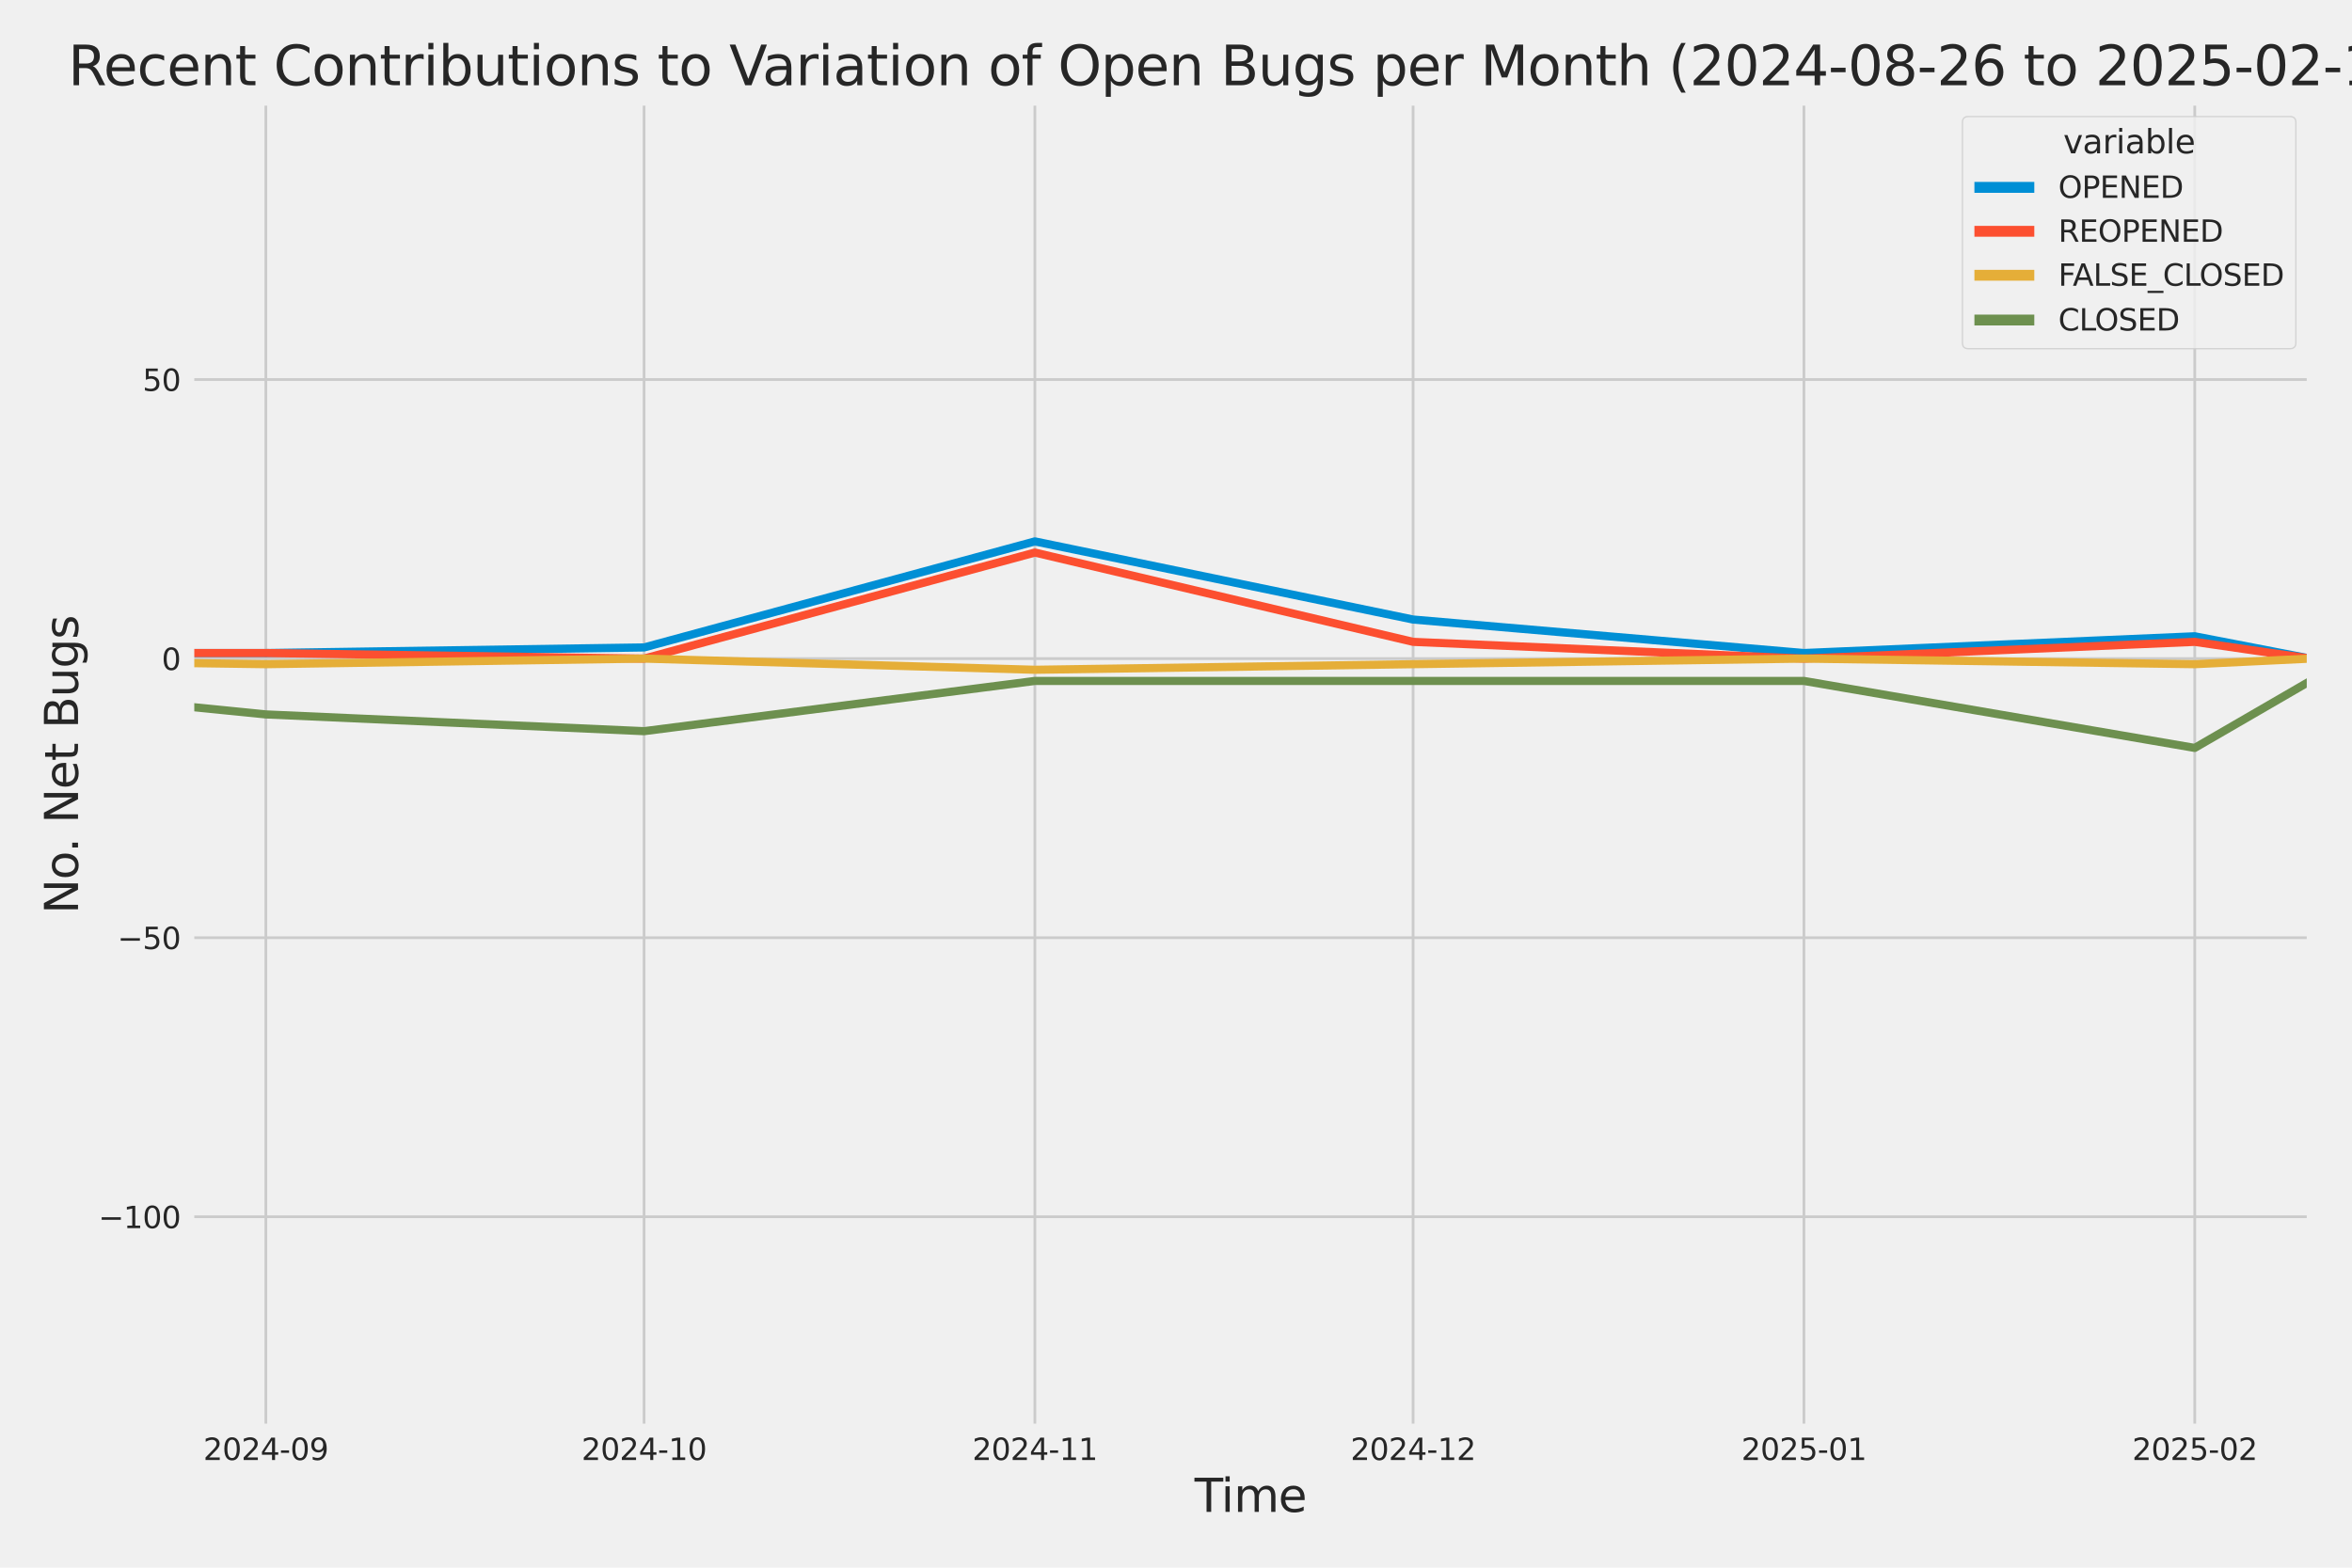 <?xml version="1.0" encoding="utf-8" standalone="no"?>
<!DOCTYPE svg PUBLIC "-//W3C//DTD SVG 1.1//EN"
  "http://www.w3.org/Graphics/SVG/1.1/DTD/svg11.dtd">
<svg xmlns:xlink="http://www.w3.org/1999/xlink" width="864pt" height="576pt" viewBox="0 0 864 576" xmlns="http://www.w3.org/2000/svg" version="1.1">
 <defs>
  <style type="text/css">*{stroke-linejoin: round; stroke-linecap: butt}</style>
 </defs>
 <g id="figure_1">
  <g id="patch_1">
   <path d="M 0 576 
L 864 576 
L 864 0 
L 0 0 
z
" style="fill: #f0f0f0"/>
  </g>
  <g id="axes_1">
   <g id="patch_2">
    <path d="M 69.87 524.58 
L 848.88 524.58 
L 848.88 37.32 
L 69.87 37.32 
z
" style="fill: #f0f0f0"/>
   </g>
   <g id="matplotlib.axis_1">
    <g id="xtick_1">
     <g id="line2d_1">
      <path d="M 97.657 524.58 
L 97.657 37.32 
" clip-path="url(#pa86b264fad)" style="fill: none; stroke: #cbcbcb"/>
     </g>
     <g id="text_1">
      <!-- 2024-09 -->
      <g style="fill: #262626" transform="translate(74.677 536.438)scale(0.11 -0.11)">
       <defs>
        <path id="DejaVuSans-32" d="M 1228 531 
L 3431 531 
L 3431 0 
L 469 0 
L 469 531 
Q 828 903 1448 1529 
Q 2069 2156 2228 2338 
Q 2531 2678 2651 2914 
Q 2772 3150 2772 3378 
Q 2772 3750 2511 3984 
Q 2250 4219 1831 4219 
Q 1534 4219 1204 4116 
Q 875 4013 500 3803 
L 500 4441 
Q 881 4594 1212 4672 
Q 1544 4750 1819 4750 
Q 2544 4750 2975 4387 
Q 3406 4025 3406 3419 
Q 3406 3131 3298 2873 
Q 3191 2616 2906 2266 
Q 2828 2175 2409 1742 
Q 1991 1309 1228 531 
z
" transform="scale(0.016)"/>
        <path id="DejaVuSans-30" d="M 2034 4250 
Q 1547 4250 1301 3770 
Q 1056 3291 1056 2328 
Q 1056 1369 1301 889 
Q 1547 409 2034 409 
Q 2525 409 2770 889 
Q 3016 1369 3016 2328 
Q 3016 3291 2770 3770 
Q 2525 4250 2034 4250 
z
M 2034 4750 
Q 2819 4750 3233 4129 
Q 3647 3509 3647 2328 
Q 3647 1150 3233 529 
Q 2819 -91 2034 -91 
Q 1250 -91 836 529 
Q 422 1150 422 2328 
Q 422 3509 836 4129 
Q 1250 4750 2034 4750 
z
" transform="scale(0.016)"/>
        <path id="DejaVuSans-34" d="M 2419 4116 
L 825 1625 
L 2419 1625 
L 2419 4116 
z
M 2253 4666 
L 3047 4666 
L 3047 1625 
L 3713 1625 
L 3713 1100 
L 3047 1100 
L 3047 0 
L 2419 0 
L 2419 1100 
L 313 1100 
L 313 1709 
L 2253 4666 
z
" transform="scale(0.016)"/>
        <path id="DejaVuSans-2d" d="M 313 2009 
L 1997 2009 
L 1997 1497 
L 313 1497 
L 313 2009 
z
" transform="scale(0.016)"/>
        <path id="DejaVuSans-39" d="M 703 97 
L 703 672 
Q 941 559 1184 500 
Q 1428 441 1663 441 
Q 2288 441 2617 861 
Q 2947 1281 2994 2138 
Q 2813 1869 2534 1725 
Q 2256 1581 1919 1581 
Q 1219 1581 811 2004 
Q 403 2428 403 3163 
Q 403 3881 828 4315 
Q 1253 4750 1959 4750 
Q 2769 4750 3195 4129 
Q 3622 3509 3622 2328 
Q 3622 1225 3098 567 
Q 2575 -91 1691 -91 
Q 1453 -91 1209 -44 
Q 966 3 703 97 
z
M 1959 2075 
Q 2384 2075 2632 2365 
Q 2881 2656 2881 3163 
Q 2881 3666 2632 3958 
Q 2384 4250 1959 4250 
Q 1534 4250 1286 3958 
Q 1038 3666 1038 3163 
Q 1038 2656 1286 2365 
Q 1534 2075 1959 2075 
z
" transform="scale(0.016)"/>
       </defs>
       <use xlink:href="#DejaVuSans-32"/>
       <use xlink:href="#DejaVuSans-30" x="63.623"/>
       <use xlink:href="#DejaVuSans-32" x="127.246"/>
       <use xlink:href="#DejaVuSans-34" x="190.869"/>
       <use xlink:href="#DejaVuSans-2d" x="254.492"/>
       <use xlink:href="#DejaVuSans-30" x="290.576"/>
       <use xlink:href="#DejaVuSans-39" x="354.199"/>
      </g>
     </g>
    </g>
    <g id="xtick_2">
     <g id="line2d_2">
      <path d="M 236.594 524.58 
L 236.594 37.32 
" clip-path="url(#pa86b264fad)" style="fill: none; stroke: #cbcbcb"/>
     </g>
     <g id="text_2">
      <!-- 2024-10 -->
      <g style="fill: #262626" transform="translate(213.613 536.438)scale(0.11 -0.11)">
       <defs>
        <path id="DejaVuSans-31" d="M 794 531 
L 1825 531 
L 1825 4091 
L 703 3866 
L 703 4441 
L 1819 4666 
L 2450 4666 
L 2450 531 
L 3481 531 
L 3481 0 
L 794 0 
L 794 531 
z
" transform="scale(0.016)"/>
       </defs>
       <use xlink:href="#DejaVuSans-32"/>
       <use xlink:href="#DejaVuSans-30" x="63.623"/>
       <use xlink:href="#DejaVuSans-32" x="127.246"/>
       <use xlink:href="#DejaVuSans-34" x="190.869"/>
       <use xlink:href="#DejaVuSans-2d" x="254.492"/>
       <use xlink:href="#DejaVuSans-31" x="290.576"/>
       <use xlink:href="#DejaVuSans-30" x="354.199"/>
      </g>
     </g>
    </g>
    <g id="xtick_3">
     <g id="line2d_3">
      <path d="M 380.162 524.58 
L 380.162 37.32 
" clip-path="url(#pa86b264fad)" style="fill: none; stroke: #cbcbcb"/>
     </g>
     <g id="text_3">
      <!-- 2024-11 -->
      <g style="fill: #262626" transform="translate(357.181 536.438)scale(0.11 -0.11)">
       <use xlink:href="#DejaVuSans-32"/>
       <use xlink:href="#DejaVuSans-30" x="63.623"/>
       <use xlink:href="#DejaVuSans-32" x="127.246"/>
       <use xlink:href="#DejaVuSans-34" x="190.869"/>
       <use xlink:href="#DejaVuSans-2d" x="254.492"/>
       <use xlink:href="#DejaVuSans-31" x="290.576"/>
       <use xlink:href="#DejaVuSans-31" x="354.199"/>
      </g>
     </g>
    </g>
    <g id="xtick_4">
     <g id="line2d_4">
      <path d="M 519.098 524.58 
L 519.098 37.32 
" clip-path="url(#pa86b264fad)" style="fill: none; stroke: #cbcbcb"/>
     </g>
     <g id="text_4">
      <!-- 2024-12 -->
      <g style="fill: #262626" transform="translate(496.118 536.438)scale(0.11 -0.11)">
       <use xlink:href="#DejaVuSans-32"/>
       <use xlink:href="#DejaVuSans-30" x="63.623"/>
       <use xlink:href="#DejaVuSans-32" x="127.246"/>
       <use xlink:href="#DejaVuSans-34" x="190.869"/>
       <use xlink:href="#DejaVuSans-2d" x="254.492"/>
       <use xlink:href="#DejaVuSans-31" x="290.576"/>
       <use xlink:href="#DejaVuSans-32" x="354.199"/>
      </g>
     </g>
    </g>
    <g id="xtick_5">
     <g id="line2d_5">
      <path d="M 662.666 524.58 
L 662.666 37.32 
" clip-path="url(#pa86b264fad)" style="fill: none; stroke: #cbcbcb"/>
     </g>
     <g id="text_5">
      <!-- 2025-01 -->
      <g style="fill: #262626" transform="translate(639.686 536.438)scale(0.11 -0.11)">
       <defs>
        <path id="DejaVuSans-35" d="M 691 4666 
L 3169 4666 
L 3169 4134 
L 1269 4134 
L 1269 2991 
Q 1406 3038 1543 3061 
Q 1681 3084 1819 3084 
Q 2600 3084 3056 2656 
Q 3513 2228 3513 1497 
Q 3513 744 3044 326 
Q 2575 -91 1722 -91 
Q 1428 -91 1123 -41 
Q 819 9 494 109 
L 494 744 
Q 775 591 1075 516 
Q 1375 441 1709 441 
Q 2250 441 2565 725 
Q 2881 1009 2881 1497 
Q 2881 1984 2565 2268 
Q 2250 2553 1709 2553 
Q 1456 2553 1204 2497 
Q 953 2441 691 2322 
L 691 4666 
z
" transform="scale(0.016)"/>
       </defs>
       <use xlink:href="#DejaVuSans-32"/>
       <use xlink:href="#DejaVuSans-30" x="63.623"/>
       <use xlink:href="#DejaVuSans-32" x="127.246"/>
       <use xlink:href="#DejaVuSans-35" x="190.869"/>
       <use xlink:href="#DejaVuSans-2d" x="254.492"/>
       <use xlink:href="#DejaVuSans-30" x="290.576"/>
       <use xlink:href="#DejaVuSans-31" x="354.199"/>
      </g>
     </g>
    </g>
    <g id="xtick_6">
     <g id="line2d_6">
      <path d="M 806.234 524.58 
L 806.234 37.32 
" clip-path="url(#pa86b264fad)" style="fill: none; stroke: #cbcbcb"/>
     </g>
     <g id="text_6">
      <!-- 2025-02 -->
      <g style="fill: #262626" transform="translate(783.253 536.438)scale(0.11 -0.11)">
       <use xlink:href="#DejaVuSans-32"/>
       <use xlink:href="#DejaVuSans-30" x="63.623"/>
       <use xlink:href="#DejaVuSans-32" x="127.246"/>
       <use xlink:href="#DejaVuSans-35" x="190.869"/>
       <use xlink:href="#DejaVuSans-2d" x="254.492"/>
       <use xlink:href="#DejaVuSans-30" x="290.576"/>
       <use xlink:href="#DejaVuSans-32" x="354.199"/>
      </g>
     </g>
    </g>
    <g id="text_7">
     <!-- Time -->
     <g style="fill: #262626" transform="translate(438.823 555.491)scale(0.168 -0.168)">
      <defs>
       <path id="DejaVuSans-54" d="M -19 4666 
L 3928 4666 
L 3928 4134 
L 2272 4134 
L 2272 0 
L 1638 0 
L 1638 4134 
L -19 4134 
L -19 4666 
z
" transform="scale(0.016)"/>
       <path id="DejaVuSans-69" d="M 603 3500 
L 1178 3500 
L 1178 0 
L 603 0 
L 603 3500 
z
M 603 4863 
L 1178 4863 
L 1178 4134 
L 603 4134 
L 603 4863 
z
" transform="scale(0.016)"/>
       <path id="DejaVuSans-6d" d="M 3328 2828 
Q 3544 3216 3844 3400 
Q 4144 3584 4550 3584 
Q 5097 3584 5394 3201 
Q 5691 2819 5691 2113 
L 5691 0 
L 5113 0 
L 5113 2094 
Q 5113 2597 4934 2840 
Q 4756 3084 4391 3084 
Q 3944 3084 3684 2787 
Q 3425 2491 3425 1978 
L 3425 0 
L 2847 0 
L 2847 2094 
Q 2847 2600 2669 2842 
Q 2491 3084 2119 3084 
Q 1678 3084 1418 2786 
Q 1159 2488 1159 1978 
L 1159 0 
L 581 0 
L 581 3500 
L 1159 3500 
L 1159 2956 
Q 1356 3278 1631 3431 
Q 1906 3584 2284 3584 
Q 2666 3584 2933 3390 
Q 3200 3197 3328 2828 
z
" transform="scale(0.016)"/>
       <path id="DejaVuSans-65" d="M 3597 1894 
L 3597 1613 
L 953 1613 
Q 991 1019 1311 708 
Q 1631 397 2203 397 
Q 2534 397 2845 478 
Q 3156 559 3463 722 
L 3463 178 
Q 3153 47 2828 -22 
Q 2503 -91 2169 -91 
Q 1331 -91 842 396 
Q 353 884 353 1716 
Q 353 2575 817 3079 
Q 1281 3584 2069 3584 
Q 2775 3584 3186 3129 
Q 3597 2675 3597 1894 
z
M 3022 2063 
Q 3016 2534 2758 2815 
Q 2500 3097 2075 3097 
Q 1594 3097 1305 2825 
Q 1016 2553 972 2059 
L 3022 2063 
z
" transform="scale(0.016)"/>
      </defs>
      <use xlink:href="#DejaVuSans-54"/>
      <use xlink:href="#DejaVuSans-69" x="57.959"/>
      <use xlink:href="#DejaVuSans-6d" x="85.742"/>
      <use xlink:href="#DejaVuSans-65" x="183.154"/>
     </g>
    </g>
   </g>
   <g id="matplotlib.axis_2">
    <g id="ytick_1">
     <g id="line2d_7">
      <path d="M 69.87 447.061 
L 848.88 447.061 
" clip-path="url(#pa86b264fad)" style="fill: none; stroke: #cbcbcb"/>
     </g>
     <g id="text_8">
      <!-- −100 -->
      <g style="fill: #262626" transform="translate(36.156 451.241)scale(0.11 -0.11)">
       <defs>
        <path id="DejaVuSans-2212" d="M 678 2272 
L 4684 2272 
L 4684 1741 
L 678 1741 
L 678 2272 
z
" transform="scale(0.016)"/>
       </defs>
       <use xlink:href="#DejaVuSans-2212"/>
       <use xlink:href="#DejaVuSans-31" x="83.789"/>
       <use xlink:href="#DejaVuSans-30" x="147.412"/>
       <use xlink:href="#DejaVuSans-30" x="211.035"/>
      </g>
     </g>
    </g>
    <g id="ytick_2">
     <g id="line2d_8">
      <path d="M 69.87 344.523 
L 848.88 344.523 
" clip-path="url(#pa86b264fad)" style="fill: none; stroke: #cbcbcb"/>
     </g>
     <g id="text_9">
      <!-- −50 -->
      <g style="fill: #262626" transform="translate(43.155 348.703)scale(0.11 -0.11)">
       <use xlink:href="#DejaVuSans-2212"/>
       <use xlink:href="#DejaVuSans-35" x="83.789"/>
       <use xlink:href="#DejaVuSans-30" x="147.412"/>
      </g>
     </g>
    </g>
    <g id="ytick_3">
     <g id="line2d_9">
      <path d="M 69.87 241.986 
L 848.88 241.986 
" clip-path="url(#pa86b264fad)" style="fill: none; stroke: #cbcbcb"/>
     </g>
     <g id="text_10">
      <!-- 0 -->
      <g style="fill: #262626" transform="translate(59.371 246.165)scale(0.11 -0.11)">
       <use xlink:href="#DejaVuSans-30"/>
      </g>
     </g>
    </g>
    <g id="ytick_4">
     <g id="line2d_10">
      <path d="M 69.87 139.448 
L 848.88 139.448 
" clip-path="url(#pa86b264fad)" style="fill: none; stroke: #cbcbcb"/>
     </g>
     <g id="text_11">
      <!-- 50 -->
      <g style="fill: #262626" transform="translate(52.373 143.627)scale(0.11 -0.11)">
       <use xlink:href="#DejaVuSans-35"/>
       <use xlink:href="#DejaVuSans-30" x="63.623"/>
      </g>
     </g>
    </g>
    <g id="text_12">
     <!-- No. Net Bugs -->
     <g style="fill: #262626" transform="translate(28.662 335.777)rotate(-90)scale(0.168 -0.168)">
      <defs>
       <path id="DejaVuSans-4e" d="M 628 4666 
L 1478 4666 
L 3547 763 
L 3547 4666 
L 4159 4666 
L 4159 0 
L 3309 0 
L 1241 3903 
L 1241 0 
L 628 0 
L 628 4666 
z
" transform="scale(0.016)"/>
       <path id="DejaVuSans-6f" d="M 1959 3097 
Q 1497 3097 1228 2736 
Q 959 2375 959 1747 
Q 959 1119 1226 758 
Q 1494 397 1959 397 
Q 2419 397 2687 759 
Q 2956 1122 2956 1747 
Q 2956 2369 2687 2733 
Q 2419 3097 1959 3097 
z
M 1959 3584 
Q 2709 3584 3137 3096 
Q 3566 2609 3566 1747 
Q 3566 888 3137 398 
Q 2709 -91 1959 -91 
Q 1206 -91 779 398 
Q 353 888 353 1747 
Q 353 2609 779 3096 
Q 1206 3584 1959 3584 
z
" transform="scale(0.016)"/>
       <path id="DejaVuSans-2e" d="M 684 794 
L 1344 794 
L 1344 0 
L 684 0 
L 684 794 
z
" transform="scale(0.016)"/>
       <path id="DejaVuSans-20" transform="scale(0.016)"/>
       <path id="DejaVuSans-74" d="M 1172 4494 
L 1172 3500 
L 2356 3500 
L 2356 3053 
L 1172 3053 
L 1172 1153 
Q 1172 725 1289 603 
Q 1406 481 1766 481 
L 2356 481 
L 2356 0 
L 1766 0 
Q 1100 0 847 248 
Q 594 497 594 1153 
L 594 3053 
L 172 3053 
L 172 3500 
L 594 3500 
L 594 4494 
L 1172 4494 
z
" transform="scale(0.016)"/>
       <path id="DejaVuSans-42" d="M 1259 2228 
L 1259 519 
L 2272 519 
Q 2781 519 3026 730 
Q 3272 941 3272 1375 
Q 3272 1813 3026 2020 
Q 2781 2228 2272 2228 
L 1259 2228 
z
M 1259 4147 
L 1259 2741 
L 2194 2741 
Q 2656 2741 2882 2914 
Q 3109 3088 3109 3444 
Q 3109 3797 2882 3972 
Q 2656 4147 2194 4147 
L 1259 4147 
z
M 628 4666 
L 2241 4666 
Q 2963 4666 3353 4366 
Q 3744 4066 3744 3513 
Q 3744 3084 3544 2831 
Q 3344 2578 2956 2516 
Q 3422 2416 3680 2098 
Q 3938 1781 3938 1306 
Q 3938 681 3513 340 
Q 3088 0 2303 0 
L 628 0 
L 628 4666 
z
" transform="scale(0.016)"/>
       <path id="DejaVuSans-75" d="M 544 1381 
L 544 3500 
L 1119 3500 
L 1119 1403 
Q 1119 906 1312 657 
Q 1506 409 1894 409 
Q 2359 409 2629 706 
Q 2900 1003 2900 1516 
L 2900 3500 
L 3475 3500 
L 3475 0 
L 2900 0 
L 2900 538 
Q 2691 219 2414 64 
Q 2138 -91 1772 -91 
Q 1169 -91 856 284 
Q 544 659 544 1381 
z
M 1991 3584 
L 1991 3584 
z
" transform="scale(0.016)"/>
       <path id="DejaVuSans-67" d="M 2906 1791 
Q 2906 2416 2648 2759 
Q 2391 3103 1925 3103 
Q 1463 3103 1205 2759 
Q 947 2416 947 1791 
Q 947 1169 1205 825 
Q 1463 481 1925 481 
Q 2391 481 2648 825 
Q 2906 1169 2906 1791 
z
M 3481 434 
Q 3481 -459 3084 -895 
Q 2688 -1331 1869 -1331 
Q 1566 -1331 1297 -1286 
Q 1028 -1241 775 -1147 
L 775 -588 
Q 1028 -725 1275 -790 
Q 1522 -856 1778 -856 
Q 2344 -856 2625 -561 
Q 2906 -266 2906 331 
L 2906 616 
Q 2728 306 2450 153 
Q 2172 0 1784 0 
Q 1141 0 747 490 
Q 353 981 353 1791 
Q 353 2603 747 3093 
Q 1141 3584 1784 3584 
Q 2172 3584 2450 3431 
Q 2728 3278 2906 2969 
L 2906 3500 
L 3481 3500 
L 3481 434 
z
" transform="scale(0.016)"/>
       <path id="DejaVuSans-73" d="M 2834 3397 
L 2834 2853 
Q 2591 2978 2328 3040 
Q 2066 3103 1784 3103 
Q 1356 3103 1142 2972 
Q 928 2841 928 2578 
Q 928 2378 1081 2264 
Q 1234 2150 1697 2047 
L 1894 2003 
Q 2506 1872 2764 1633 
Q 3022 1394 3022 966 
Q 3022 478 2636 193 
Q 2250 -91 1575 -91 
Q 1294 -91 989 -36 
Q 684 19 347 128 
L 347 722 
Q 666 556 975 473 
Q 1284 391 1588 391 
Q 1994 391 2212 530 
Q 2431 669 2431 922 
Q 2431 1156 2273 1281 
Q 2116 1406 1581 1522 
L 1381 1569 
Q 847 1681 609 1914 
Q 372 2147 372 2553 
Q 372 3047 722 3315 
Q 1072 3584 1716 3584 
Q 2034 3584 2315 3537 
Q 2597 3491 2834 3397 
z
" transform="scale(0.016)"/>
      </defs>
      <use xlink:href="#DejaVuSans-4e"/>
      <use xlink:href="#DejaVuSans-6f" x="74.805"/>
      <use xlink:href="#DejaVuSans-2e" x="134.236"/>
      <use xlink:href="#DejaVuSans-20" x="166.023"/>
      <use xlink:href="#DejaVuSans-4e" x="197.811"/>
      <use xlink:href="#DejaVuSans-65" x="272.615"/>
      <use xlink:href="#DejaVuSans-74" x="334.139"/>
      <use xlink:href="#DejaVuSans-20" x="373.348"/>
      <use xlink:href="#DejaVuSans-42" x="405.135"/>
      <use xlink:href="#DejaVuSans-75" x="473.738"/>
      <use xlink:href="#DejaVuSans-67" x="537.117"/>
      <use xlink:href="#DejaVuSans-73" x="600.594"/>
     </g>
    </g>
   </g>
   <g id="PolyCollection_1">
    <path d="M -13860.839 227.63 
L -13860.839 227.63 
L -13721.902 225.58 
L -13578.334 229.681 
L -13434.766 237.884 
L -13295.83 162.006 
L -13152.262 188.666 
L -13013.325 184.564 
L -12869.758 213.275 
L -12726.19 120.991 
L -12596.516 207.123 
L -12452.948 184.564 
L -12314.011 205.072 
L -12170.444 188.666 
L -12031.507 172.26 
L -11887.939 219.427 
L -11744.371 217.377 
L -11605.435 223.529 
L -11461.867 98.433 
L -11322.93 176.361 
L -11179.363 219.427 
L -11035.795 223.529 
L -10906.121 225.58 
L -10762.553 229.681 
L -10623.616 211.224 
L -10480.048 213.275 
L -10341.112 215.326 
L -10197.544 219.427 
L -10053.976 215.326 
L -9915.04 229.681 
L -9771.472 170.209 
L -9632.535 182.514 
L -9488.967 215.326 
L -9345.4 229.681 
L -9215.725 203.021 
L -9072.158 200.97 
L -8933.221 192.767 
L -8789.653 147.651 
L -8650.717 98.433 
L -8507.149 192.767 
L -8363.581 190.717 
L -8224.644 203.021 
L -8081.077 205.072 
L -7942.14 157.905 
L -7798.572 84.077 
L -7655.004 196.869 
L -7520.699 209.173 
L -7377.131 182.514 
L -7238.195 225.58 
L -7094.627 176.361 
L -6955.69 182.514 
L -6812.122 110.737 
L -6668.555 198.92 
L -6529.618 149.702 
L -6386.05 168.158 
L -6247.114 180.463 
L -6103.546 59.468 
L -5959.978 164.057 
L -5830.304 178.412 
L -5686.736 157.905 
L -5547.799 172.26 
L -5404.232 170.209 
L -5265.295 172.26 
L -5121.727 166.108 
L -4978.159 184.564 
L -4839.223 178.412 
L -4695.655 139.448 
L -4556.718 61.519 
L -4413.151 186.615 
L -4269.583 172.26 
L -4139.909 205.072 
L -3996.341 92.28 
L -3857.404 106.636 
L -3713.836 170.209 
L -3574.9 127.143 
L -3431.332 159.955 
L -3287.764 184.564 
L -3148.828 186.615 
L -3005.26 205.072 
L -2866.323 209.173 
L -2722.755 225.58 
L -2579.188 215.326 
L -2449.514 219.427 
L -2305.946 215.326 
L -2167.009 219.427 
L -2023.441 219.427 
L -1884.505 205.072 
L -1740.937 217.377 
L -1597.369 227.63 
L -1458.433 235.833 
L -1314.865 221.478 
L -1175.928 196.869 
L -1032.36 213.275 
L -888.793 237.884 
L -754.487 241.986 
L -610.919 186.615 
L -471.983 227.63 
L -328.415 192.767 
L -189.478 229.681 
L -45.911 239.935 
L 97.657 239.935 
L 236.594 237.884 
L 380.162 198.92 
L 519.098 227.63 
L 662.666 239.935 
L 806.234 233.783 
L 848.687 241.986 
L 848.687 241.986 
L 848.687 241.986 
L 806.234 233.783 
L 662.666 239.935 
L 519.098 227.63 
L 380.162 198.92 
L 236.594 237.884 
L 97.657 239.935 
L -45.911 239.935 
L -189.478 229.681 
L -328.415 192.767 
L -471.983 227.63 
L -610.919 186.615 
L -754.487 241.986 
L -888.793 237.884 
L -1032.36 213.275 
L -1175.928 196.869 
L -1314.865 221.478 
L -1458.433 235.833 
L -1597.369 227.63 
L -1740.937 217.377 
L -1884.505 205.072 
L -2023.441 219.427 
L -2167.009 219.427 
L -2305.946 215.326 
L -2449.514 219.427 
L -2579.188 215.326 
L -2722.755 225.58 
L -2866.323 209.173 
L -3005.26 205.072 
L -3148.828 186.615 
L -3287.764 184.564 
L -3431.332 159.955 
L -3574.9 127.143 
L -3713.836 170.209 
L -3857.404 106.636 
L -3996.341 92.28 
L -4139.909 205.072 
L -4269.583 172.26 
L -4413.151 186.615 
L -4556.718 61.519 
L -4695.655 139.448 
L -4839.223 178.412 
L -4978.159 184.564 
L -5121.727 166.108 
L -5265.295 172.26 
L -5404.232 170.209 
L -5547.799 172.26 
L -5686.736 157.905 
L -5830.304 178.412 
L -5959.978 164.057 
L -6103.546 59.468 
L -6247.114 180.463 
L -6386.05 168.158 
L -6529.618 149.702 
L -6668.555 198.92 
L -6812.122 110.737 
L -6955.69 182.514 
L -7094.627 176.361 
L -7238.195 225.58 
L -7377.131 182.514 
L -7520.699 209.173 
L -7655.004 196.869 
L -7798.572 84.077 
L -7942.14 157.905 
L -8081.077 205.072 
L -8224.644 203.021 
L -8363.581 190.717 
L -8507.149 192.767 
L -8650.717 98.433 
L -8789.653 147.651 
L -8933.221 192.767 
L -9072.158 200.97 
L -9215.725 203.021 
L -9345.4 229.681 
L -9488.967 215.326 
L -9632.535 182.514 
L -9771.472 170.209 
L -9915.04 229.681 
L -10053.976 215.326 
L -10197.544 219.427 
L -10341.112 215.326 
L -10480.048 213.275 
L -10623.616 211.224 
L -10762.553 229.681 
L -10906.121 225.58 
L -11035.795 223.529 
L -11179.363 219.427 
L -11322.93 176.361 
L -11461.867 98.433 
L -11605.435 223.529 
L -11744.371 217.377 
L -11887.939 219.427 
L -12031.507 172.26 
L -12170.444 188.666 
L -12314.011 205.072 
L -12452.948 184.564 
L -12596.516 207.123 
L -12726.19 120.991 
L -12869.758 213.275 
L -13013.325 184.564 
L -13152.262 188.666 
L -13295.83 162.006 
L -13434.766 237.884 
L -13578.334 229.681 
L -13721.902 225.58 
L -13860.839 227.63 
z
" clip-path="url(#pa86b264fad)" style="fill: #008fd5; fill-opacity: 0.2; stroke: #008fd5; stroke-opacity: 0.2; stroke-width: 0.5"/>
   </g>
   <g id="PolyCollection_2">
    <path d="M -13860.839 241.986 
L -13860.839 241.986 
L -13721.902 241.986 
L -13578.334 241.986 
L -13434.766 241.986 
L -13295.83 241.986 
L -13152.262 235.833 
L -13013.325 241.986 
L -12869.758 241.986 
L -12726.19 235.833 
L -12596.516 241.986 
L -12452.948 241.986 
L -12314.011 237.884 
L -12170.444 241.986 
L -12031.507 239.935 
L -11887.939 241.986 
L -11744.371 237.884 
L -11605.435 239.935 
L -11461.867 207.123 
L -11322.93 229.681 
L -11179.363 241.986 
L -11035.795 241.986 
L -10906.121 241.986 
L -10762.553 241.986 
L -10623.616 241.986 
L -10480.048 239.935 
L -10341.112 241.986 
L -10197.544 241.986 
L -10053.976 237.884 
L -9915.04 237.884 
L -9771.472 241.986 
L -9632.535 241.986 
L -9488.967 237.884 
L -9345.4 241.986 
L -9215.725 235.833 
L -9072.158 241.986 
L -8933.221 241.986 
L -8789.653 229.681 
L -8650.717 217.377 
L -8507.149 237.884 
L -8363.581 239.935 
L -8224.644 239.935 
L -8081.077 231.732 
L -7942.14 237.884 
L -7798.572 223.529 
L -7655.004 241.986 
L -7520.699 241.986 
L -7377.131 239.935 
L -7238.195 241.986 
L -7094.627 241.986 
L -6955.69 237.884 
L -6812.122 235.833 
L -6668.555 237.884 
L -6529.618 241.986 
L -6386.05 233.783 
L -6247.114 231.732 
L -6103.546 239.935 
L -5959.978 233.783 
L -5830.304 231.732 
L -5686.736 217.377 
L -5547.799 223.529 
L -5404.232 239.935 
L -5265.295 239.935 
L -5121.727 235.833 
L -4978.159 233.783 
L -4839.223 241.986 
L -4695.655 213.275 
L -4556.718 241.986 
L -4413.151 215.326 
L -4269.583 239.935 
L -4139.909 233.783 
L -3996.341 233.783 
L -3857.404 231.732 
L -3713.836 241.986 
L -3574.9 200.97 
L -3431.332 229.681 
L -3287.764 231.732 
L -3148.828 223.529 
L -3005.26 225.58 
L -2866.323 223.529 
L -2722.755 239.935 
L -2579.188 231.732 
L -2449.514 237.884 
L -2305.946 229.681 
L -2167.009 241.986 
L -2023.441 233.783 
L -1884.505 239.935 
L -1740.937 241.986 
L -1597.369 241.986 
L -1458.433 241.986 
L -1314.865 241.986 
L -1175.928 241.986 
L -1032.36 241.986 
L -888.793 241.986 
L -754.487 241.986 
L -610.919 241.986 
L -471.983 237.884 
L -328.415 203.021 
L -189.478 231.732 
L -45.911 239.935 
L 97.657 239.935 
L 236.594 241.986 
L 380.162 203.021 
L 519.098 235.833 
L 662.666 241.986 
L 806.234 235.833 
L 848.687 241.986 
L 848.687 241.986 
L 848.687 241.986 
L 806.234 235.833 
L 662.666 241.986 
L 519.098 235.833 
L 380.162 203.021 
L 236.594 241.986 
L 97.657 239.935 
L -45.911 239.935 
L -189.478 231.732 
L -328.415 203.021 
L -471.983 237.884 
L -610.919 241.986 
L -754.487 241.986 
L -888.793 241.986 
L -1032.36 241.986 
L -1175.928 241.986 
L -1314.865 241.986 
L -1458.433 241.986 
L -1597.369 241.986 
L -1740.937 241.986 
L -1884.505 239.935 
L -2023.441 233.783 
L -2167.009 241.986 
L -2305.946 229.681 
L -2449.514 237.884 
L -2579.188 231.732 
L -2722.755 239.935 
L -2866.323 223.529 
L -3005.26 225.58 
L -3148.828 223.529 
L -3287.764 231.732 
L -3431.332 229.681 
L -3574.9 200.97 
L -3713.836 241.986 
L -3857.404 231.732 
L -3996.341 233.783 
L -4139.909 233.783 
L -4269.583 239.935 
L -4413.151 215.326 
L -4556.718 241.986 
L -4695.655 213.275 
L -4839.223 241.986 
L -4978.159 233.783 
L -5121.727 235.833 
L -5265.295 239.935 
L -5404.232 239.935 
L -5547.799 223.529 
L -5686.736 217.377 
L -5830.304 231.732 
L -5959.978 233.783 
L -6103.546 239.935 
L -6247.114 231.732 
L -6386.05 233.783 
L -6529.618 241.986 
L -6668.555 237.884 
L -6812.122 235.833 
L -6955.69 237.884 
L -7094.627 241.986 
L -7238.195 241.986 
L -7377.131 239.935 
L -7520.699 241.986 
L -7655.004 241.986 
L -7798.572 223.529 
L -7942.14 237.884 
L -8081.077 231.732 
L -8224.644 239.935 
L -8363.581 239.935 
L -8507.149 237.884 
L -8650.717 217.377 
L -8789.653 229.681 
L -8933.221 241.986 
L -9072.158 241.986 
L -9215.725 235.833 
L -9345.4 241.986 
L -9488.967 237.884 
L -9632.535 241.986 
L -9771.472 241.986 
L -9915.04 237.884 
L -10053.976 237.884 
L -10197.544 241.986 
L -10341.112 241.986 
L -10480.048 239.935 
L -10623.616 241.986 
L -10762.553 241.986 
L -10906.121 241.986 
L -11035.795 241.986 
L -11179.363 241.986 
L -11322.93 229.681 
L -11461.867 207.123 
L -11605.435 239.935 
L -11744.371 237.884 
L -11887.939 241.986 
L -12031.507 239.935 
L -12170.444 241.986 
L -12314.011 237.884 
L -12452.948 241.986 
L -12596.516 241.986 
L -12726.19 235.833 
L -12869.758 241.986 
L -13013.325 241.986 
L -13152.262 235.833 
L -13295.83 241.986 
L -13434.766 241.986 
L -13578.334 241.986 
L -13721.902 241.986 
L -13860.839 241.986 
z
" clip-path="url(#pa86b264fad)" style="fill: #fc4f30; fill-opacity: 0.2; stroke: #fc4f30; stroke-opacity: 0.2; stroke-width: 0.5"/>
   </g>
   <g id="PolyCollection_3">
    <path d="M -13860.839 241.986 
L -13860.839 241.986 
L -13721.902 241.986 
L -13578.334 241.986 
L -13434.766 241.986 
L -13295.83 241.986 
L -13152.262 246.087 
L -13013.325 241.986 
L -12869.758 241.986 
L -12726.19 246.087 
L -12596.516 241.986 
L -12452.948 241.986 
L -12314.011 246.087 
L -12170.444 241.986 
L -12031.507 241.986 
L -11887.939 241.986 
L -11744.371 244.036 
L -11605.435 244.036 
L -11461.867 268.645 
L -11322.93 246.087 
L -11179.363 241.986 
L -11035.795 241.986 
L -10906.121 241.986 
L -10762.553 241.986 
L -10623.616 241.986 
L -10480.048 244.036 
L -10341.112 241.986 
L -10197.544 241.986 
L -10053.976 244.036 
L -9915.04 244.036 
L -9771.472 241.986 
L -9632.535 241.986 
L -9488.967 241.986 
L -9345.4 241.986 
L -9215.725 246.087 
L -9072.158 241.986 
L -8933.221 241.986 
L -8789.653 250.189 
L -8650.717 264.544 
L -8507.149 246.087 
L -8363.581 244.036 
L -8224.644 241.986 
L -8081.077 246.087 
L -7942.14 246.087 
L -7798.572 256.341 
L -7655.004 241.986 
L -7520.699 241.986 
L -7377.131 244.036 
L -7238.195 241.986 
L -7094.627 241.986 
L -6955.69 241.986 
L -6812.122 248.138 
L -6668.555 244.036 
L -6529.618 241.986 
L -6386.05 248.138 
L -6247.114 241.986 
L -6103.546 244.036 
L -5959.978 246.087 
L -5830.304 250.189 
L -5686.736 254.29 
L -5547.799 254.29 
L -5404.232 244.036 
L -5265.295 244.036 
L -5121.727 246.087 
L -4978.159 244.036 
L -4839.223 241.986 
L -4695.655 256.341 
L -4556.718 241.986 
L -4413.151 252.239 
L -4269.583 244.036 
L -4139.909 250.189 
L -3996.341 246.087 
L -3857.404 246.087 
L -3713.836 241.986 
L -3574.9 280.95 
L -3431.332 248.138 
L -3287.764 248.138 
L -3148.828 250.189 
L -3005.26 246.087 
L -2866.323 256.341 
L -2722.755 244.036 
L -2579.188 244.036 
L -2449.514 241.986 
L -2305.946 250.189 
L -2167.009 241.986 
L -2023.441 244.036 
L -1884.505 241.986 
L -1740.937 241.986 
L -1597.369 241.986 
L -1458.433 241.986 
L -1314.865 241.986 
L -1175.928 241.986 
L -1032.36 241.986 
L -888.793 241.986 
L -754.487 241.986 
L -610.919 241.986 
L -471.983 246.087 
L -328.415 246.087 
L -189.478 244.036 
L -45.911 241.986 
L 97.657 244.036 
L 236.594 241.986 
L 380.162 246.087 
L 519.098 244.036 
L 662.666 241.986 
L 806.234 244.036 
L 848.687 241.986 
L 848.687 241.986 
L 848.687 241.986 
L 806.234 244.036 
L 662.666 241.986 
L 519.098 244.036 
L 380.162 246.087 
L 236.594 241.986 
L 97.657 244.036 
L -45.911 241.986 
L -189.478 244.036 
L -328.415 246.087 
L -471.983 246.087 
L -610.919 241.986 
L -754.487 241.986 
L -888.793 241.986 
L -1032.36 241.986 
L -1175.928 241.986 
L -1314.865 241.986 
L -1458.433 241.986 
L -1597.369 241.986 
L -1740.937 241.986 
L -1884.505 241.986 
L -2023.441 244.036 
L -2167.009 241.986 
L -2305.946 250.189 
L -2449.514 241.986 
L -2579.188 244.036 
L -2722.755 244.036 
L -2866.323 256.341 
L -3005.26 246.087 
L -3148.828 250.189 
L -3287.764 248.138 
L -3431.332 248.138 
L -3574.9 280.95 
L -3713.836 241.986 
L -3857.404 246.087 
L -3996.341 246.087 
L -4139.909 250.189 
L -4269.583 244.036 
L -4413.151 252.239 
L -4556.718 241.986 
L -4695.655 256.341 
L -4839.223 241.986 
L -4978.159 244.036 
L -5121.727 246.087 
L -5265.295 244.036 
L -5404.232 244.036 
L -5547.799 254.29 
L -5686.736 254.29 
L -5830.304 250.189 
L -5959.978 246.087 
L -6103.546 244.036 
L -6247.114 241.986 
L -6386.05 248.138 
L -6529.618 241.986 
L -6668.555 244.036 
L -6812.122 248.138 
L -6955.69 241.986 
L -7094.627 241.986 
L -7238.195 241.986 
L -7377.131 244.036 
L -7520.699 241.986 
L -7655.004 241.986 
L -7798.572 256.341 
L -7942.14 246.087 
L -8081.077 246.087 
L -8224.644 241.986 
L -8363.581 244.036 
L -8507.149 246.087 
L -8650.717 264.544 
L -8789.653 250.189 
L -8933.221 241.986 
L -9072.158 241.986 
L -9215.725 246.087 
L -9345.4 241.986 
L -9488.967 241.986 
L -9632.535 241.986 
L -9771.472 241.986 
L -9915.04 244.036 
L -10053.976 244.036 
L -10197.544 241.986 
L -10341.112 241.986 
L -10480.048 244.036 
L -10623.616 241.986 
L -10762.553 241.986 
L -10906.121 241.986 
L -11035.795 241.986 
L -11179.363 241.986 
L -11322.93 246.087 
L -11461.867 268.645 
L -11605.435 244.036 
L -11744.371 244.036 
L -11887.939 241.986 
L -12031.507 241.986 
L -12170.444 241.986 
L -12314.011 246.087 
L -12452.948 241.986 
L -12596.516 241.986 
L -12726.19 246.087 
L -12869.758 241.986 
L -13013.325 241.986 
L -13152.262 246.087 
L -13295.83 241.986 
L -13434.766 241.986 
L -13578.334 241.986 
L -13721.902 241.986 
L -13860.839 241.986 
z
" clip-path="url(#pa86b264fad)" style="fill: #e5ae38; fill-opacity: 0.2; stroke: #e5ae38; stroke-opacity: 0.2; stroke-width: 0.5"/>
   </g>
   <g id="PolyCollection_4">
    <path d="M -13860.839 248.138 
L -13860.839 248.138 
L -13721.902 258.392 
L -13578.334 246.087 
L -13434.766 241.986 
L -13295.83 287.102 
L -13152.262 299.407 
L -13013.325 264.544 
L -12869.758 268.645 
L -12726.19 330.168 
L -12596.516 289.153 
L -12452.948 311.711 
L -12314.011 276.848 
L -12170.444 297.356 
L -12031.507 283.001 
L -11887.939 254.29 
L -11744.371 252.239 
L -11605.435 252.239 
L -11461.867 406.046 
L -11322.93 260.442 
L -11179.363 254.29 
L -11035.795 244.036 
L -10906.121 248.138 
L -10762.553 244.036 
L -10623.616 356.828 
L -10480.048 254.29 
L -10341.112 248.138 
L -10197.544 248.138 
L -10053.976 268.645 
L -9915.04 256.341 
L -9771.472 262.493 
L -9632.535 293.255 
L -9488.967 256.341 
L -9345.4 260.442 
L -9215.725 280.95 
L -9072.158 262.493 
L -8933.221 264.544 
L -8789.653 305.559 
L -8650.717 418.351 
L -8507.149 309.661 
L -8363.581 295.305 
L -8224.644 258.392 
L -8081.077 264.544 
L -7942.14 340.422 
L -7798.572 420.402 
L -7655.004 268.645 
L -7520.699 278.899 
L -7377.131 276.848 
L -7238.195 287.102 
L -7094.627 305.559 
L -6955.69 393.742 
L -6812.122 346.574 
L -6668.555 260.442 
L -6529.618 307.61 
L -6386.05 379.386 
L -6247.114 268.645 
L -6103.546 283.001 
L -5959.978 324.016 
L -5830.304 307.61 
L -5686.736 301.458 
L -5547.799 338.371 
L -5404.232 295.305 
L -5265.295 412.198 
L -5121.727 311.711 
L -4978.159 358.879 
L -4839.223 309.661 
L -4695.655 307.61 
L -4556.718 434.757 
L -4413.151 317.864 
L -4269.583 307.61 
L -4139.909 276.848 
L -3996.341 317.864 
L -3857.404 315.813 
L -3713.836 385.539 
L -3574.9 502.432 
L -3431.332 285.052 
L -3287.764 317.864 
L -3148.828 334.27 
L -3005.26 266.595 
L -2866.323 307.61 
L -2722.755 297.356 
L -2579.188 278.899 
L -2449.514 260.442 
L -2305.946 276.848 
L -2167.009 246.087 
L -2023.441 250.189 
L -1884.505 274.798 
L -1740.937 276.848 
L -1597.369 256.341 
L -1458.433 246.087 
L -1314.865 246.087 
L -1175.928 280.95 
L -1032.36 241.986 
L -888.793 252.239 
L -754.487 254.29 
L -610.919 266.595 
L -471.983 342.473 
L -328.415 262.493 
L -189.478 315.813 
L -45.911 248.138 
L 97.657 262.493 
L 236.594 268.645 
L 380.162 250.189 
L 519.098 250.189 
L 662.666 250.189 
L 806.234 274.798 
L 848.687 250.189 
L 848.687 250.189 
L 848.687 250.189 
L 806.234 274.798 
L 662.666 250.189 
L 519.098 250.189 
L 380.162 250.189 
L 236.594 268.645 
L 97.657 262.493 
L -45.911 248.138 
L -189.478 315.813 
L -328.415 262.493 
L -471.983 342.473 
L -610.919 266.595 
L -754.487 254.29 
L -888.793 252.239 
L -1032.36 241.986 
L -1175.928 280.95 
L -1314.865 246.087 
L -1458.433 246.087 
L -1597.369 256.341 
L -1740.937 276.848 
L -1884.505 274.798 
L -2023.441 250.189 
L -2167.009 246.087 
L -2305.946 276.848 
L -2449.514 260.442 
L -2579.188 278.899 
L -2722.755 297.356 
L -2866.323 307.61 
L -3005.26 266.595 
L -3148.828 334.27 
L -3287.764 317.864 
L -3431.332 285.052 
L -3574.9 502.432 
L -3713.836 385.539 
L -3857.404 315.813 
L -3996.341 317.864 
L -4139.909 276.848 
L -4269.583 307.61 
L -4413.151 317.864 
L -4556.718 434.757 
L -4695.655 307.61 
L -4839.223 309.661 
L -4978.159 358.879 
L -5121.727 311.711 
L -5265.295 412.198 
L -5404.232 295.305 
L -5547.799 338.371 
L -5686.736 301.458 
L -5830.304 307.61 
L -5959.978 324.016 
L -6103.546 283.001 
L -6247.114 268.645 
L -6386.05 379.386 
L -6529.618 307.61 
L -6668.555 260.442 
L -6812.122 346.574 
L -6955.69 393.742 
L -7094.627 305.559 
L -7238.195 287.102 
L -7377.131 276.848 
L -7520.699 278.899 
L -7655.004 268.645 
L -7798.572 420.402 
L -7942.14 340.422 
L -8081.077 264.544 
L -8224.644 258.392 
L -8363.581 295.305 
L -8507.149 309.661 
L -8650.717 418.351 
L -8789.653 305.559 
L -8933.221 264.544 
L -9072.158 262.493 
L -9215.725 280.95 
L -9345.4 260.442 
L -9488.967 256.341 
L -9632.535 293.255 
L -9771.472 262.493 
L -9915.04 256.341 
L -10053.976 268.645 
L -10197.544 248.138 
L -10341.112 248.138 
L -10480.048 254.29 
L -10623.616 356.828 
L -10762.553 244.036 
L -10906.121 248.138 
L -11035.795 244.036 
L -11179.363 254.29 
L -11322.93 260.442 
L -11461.867 406.046 
L -11605.435 252.239 
L -11744.371 252.239 
L -11887.939 254.29 
L -12031.507 283.001 
L -12170.444 297.356 
L -12314.011 276.848 
L -12452.948 311.711 
L -12596.516 289.153 
L -12726.19 330.168 
L -12869.758 268.645 
L -13013.325 264.544 
L -13152.262 299.407 
L -13295.83 287.102 
L -13434.766 241.986 
L -13578.334 246.087 
L -13721.902 258.392 
L -13860.839 248.138 
z
" clip-path="url(#pa86b264fad)" style="fill: #6d904f; fill-opacity: 0.2; stroke: #6d904f; stroke-opacity: 0.2; stroke-width: 0.5"/>
   </g>
   <g id="line2d_11">
    <path d="M -1 239.935 
L 97.657 239.935 
L 236.594 237.884 
L 380.162 198.92 
L 519.098 227.63 
L 662.666 239.935 
L 806.234 233.783 
L 848.687 241.986 
" clip-path="url(#pa86b264fad)" style="fill: none; stroke: #008fd5; stroke-width: 3"/>
   </g>
   <g id="line2d_12">
    <path d="M -1 239.935 
L 97.657 239.935 
L 236.594 241.986 
L 380.162 203.021 
L 519.098 235.833 
L 662.666 241.986 
L 806.234 235.833 
L 848.687 241.986 
" clip-path="url(#pa86b264fad)" style="fill: none; stroke: #fc4f30; stroke-width: 3"/>
   </g>
   <g id="line2d_13">
    <path d="M -1 242.627 
L 97.657 244.036 
L 236.594 241.986 
L 380.162 246.087 
L 519.098 244.036 
L 662.666 241.986 
L 806.234 244.036 
L 848.687 241.986 
" clip-path="url(#pa86b264fad)" style="fill: none; stroke: #e5ae38; stroke-width: 3"/>
   </g>
   <g id="line2d_14">
    <path d="M -1 252.628 
L 97.657 262.493 
L 236.594 268.645 
L 380.162 250.189 
L 519.098 250.189 
L 662.666 250.189 
L 806.234 274.798 
L 848.687 250.189 
" clip-path="url(#pa86b264fad)" style="fill: none; stroke: #6d904f; stroke-width: 3"/>
   </g>
   <g id="line2d_15"/>
   <g id="line2d_16"/>
   <g id="line2d_17"/>
   <g id="line2d_18"/>
   <g id="patch_3">
    <path d="M 69.87 524.58 
L 69.87 37.32 
" style="fill: none; stroke: #f0f0f0; stroke-width: 3; stroke-linejoin: miter; stroke-linecap: square"/>
   </g>
   <g id="patch_4">
    <path d="M 848.88 524.58 
L 848.88 37.32 
" style="fill: none; stroke: #f0f0f0; stroke-width: 3; stroke-linejoin: miter; stroke-linecap: square"/>
   </g>
   <g id="patch_5">
    <path d="M 69.87 524.58 
L 848.88 524.58 
" style="fill: none; stroke: #f0f0f0; stroke-width: 3; stroke-linejoin: miter; stroke-linecap: square"/>
   </g>
   <g id="patch_6">
    <path d="M 69.87 37.32 
L 848.88 37.32 
" style="fill: none; stroke: #f0f0f0; stroke-width: 3; stroke-linejoin: miter; stroke-linecap: square"/>
   </g>
   <g id="text_13">
    <!-- Recent Contributions to Variation of Open Bugs per Month (2024-08-26 to 2025-02-10) -->
    <g style="fill: #262626" transform="translate(25.017 31.32)scale(0.2 -0.2)">
     <defs>
      <path id="DejaVuSans-52" d="M 2841 2188 
Q 3044 2119 3236 1894 
Q 3428 1669 3622 1275 
L 4263 0 
L 3584 0 
L 2988 1197 
Q 2756 1666 2539 1819 
Q 2322 1972 1947 1972 
L 1259 1972 
L 1259 0 
L 628 0 
L 628 4666 
L 2053 4666 
Q 2853 4666 3247 4331 
Q 3641 3997 3641 3322 
Q 3641 2881 3436 2590 
Q 3231 2300 2841 2188 
z
M 1259 4147 
L 1259 2491 
L 2053 2491 
Q 2509 2491 2742 2702 
Q 2975 2913 2975 3322 
Q 2975 3731 2742 3939 
Q 2509 4147 2053 4147 
L 1259 4147 
z
" transform="scale(0.016)"/>
      <path id="DejaVuSans-63" d="M 3122 3366 
L 3122 2828 
Q 2878 2963 2633 3030 
Q 2388 3097 2138 3097 
Q 1578 3097 1268 2742 
Q 959 2388 959 1747 
Q 959 1106 1268 751 
Q 1578 397 2138 397 
Q 2388 397 2633 464 
Q 2878 531 3122 666 
L 3122 134 
Q 2881 22 2623 -34 
Q 2366 -91 2075 -91 
Q 1284 -91 818 406 
Q 353 903 353 1747 
Q 353 2603 823 3093 
Q 1294 3584 2113 3584 
Q 2378 3584 2631 3529 
Q 2884 3475 3122 3366 
z
" transform="scale(0.016)"/>
      <path id="DejaVuSans-6e" d="M 3513 2113 
L 3513 0 
L 2938 0 
L 2938 2094 
Q 2938 2591 2744 2837 
Q 2550 3084 2163 3084 
Q 1697 3084 1428 2787 
Q 1159 2491 1159 1978 
L 1159 0 
L 581 0 
L 581 3500 
L 1159 3500 
L 1159 2956 
Q 1366 3272 1645 3428 
Q 1925 3584 2291 3584 
Q 2894 3584 3203 3211 
Q 3513 2838 3513 2113 
z
" transform="scale(0.016)"/>
      <path id="DejaVuSans-43" d="M 4122 4306 
L 4122 3641 
Q 3803 3938 3442 4084 
Q 3081 4231 2675 4231 
Q 1875 4231 1450 3742 
Q 1025 3253 1025 2328 
Q 1025 1406 1450 917 
Q 1875 428 2675 428 
Q 3081 428 3442 575 
Q 3803 722 4122 1019 
L 4122 359 
Q 3791 134 3420 21 
Q 3050 -91 2638 -91 
Q 1578 -91 968 557 
Q 359 1206 359 2328 
Q 359 3453 968 4101 
Q 1578 4750 2638 4750 
Q 3056 4750 3426 4639 
Q 3797 4528 4122 4306 
z
" transform="scale(0.016)"/>
      <path id="DejaVuSans-72" d="M 2631 2963 
Q 2534 3019 2420 3045 
Q 2306 3072 2169 3072 
Q 1681 3072 1420 2755 
Q 1159 2438 1159 1844 
L 1159 0 
L 581 0 
L 581 3500 
L 1159 3500 
L 1159 2956 
Q 1341 3275 1631 3429 
Q 1922 3584 2338 3584 
Q 2397 3584 2469 3576 
Q 2541 3569 2628 3553 
L 2631 2963 
z
" transform="scale(0.016)"/>
      <path id="DejaVuSans-62" d="M 3116 1747 
Q 3116 2381 2855 2742 
Q 2594 3103 2138 3103 
Q 1681 3103 1420 2742 
Q 1159 2381 1159 1747 
Q 1159 1113 1420 752 
Q 1681 391 2138 391 
Q 2594 391 2855 752 
Q 3116 1113 3116 1747 
z
M 1159 2969 
Q 1341 3281 1617 3432 
Q 1894 3584 2278 3584 
Q 2916 3584 3314 3078 
Q 3713 2572 3713 1747 
Q 3713 922 3314 415 
Q 2916 -91 2278 -91 
Q 1894 -91 1617 61 
Q 1341 213 1159 525 
L 1159 0 
L 581 0 
L 581 4863 
L 1159 4863 
L 1159 2969 
z
" transform="scale(0.016)"/>
      <path id="DejaVuSans-56" d="M 1831 0 
L 50 4666 
L 709 4666 
L 2188 738 
L 3669 4666 
L 4325 4666 
L 2547 0 
L 1831 0 
z
" transform="scale(0.016)"/>
      <path id="DejaVuSans-61" d="M 2194 1759 
Q 1497 1759 1228 1600 
Q 959 1441 959 1056 
Q 959 750 1161 570 
Q 1363 391 1709 391 
Q 2188 391 2477 730 
Q 2766 1069 2766 1631 
L 2766 1759 
L 2194 1759 
z
M 3341 1997 
L 3341 0 
L 2766 0 
L 2766 531 
Q 2569 213 2275 61 
Q 1981 -91 1556 -91 
Q 1019 -91 701 211 
Q 384 513 384 1019 
Q 384 1609 779 1909 
Q 1175 2209 1959 2209 
L 2766 2209 
L 2766 2266 
Q 2766 2663 2505 2880 
Q 2244 3097 1772 3097 
Q 1472 3097 1187 3025 
Q 903 2953 641 2809 
L 641 3341 
Q 956 3463 1253 3523 
Q 1550 3584 1831 3584 
Q 2591 3584 2966 3190 
Q 3341 2797 3341 1997 
z
" transform="scale(0.016)"/>
      <path id="DejaVuSans-66" d="M 2375 4863 
L 2375 4384 
L 1825 4384 
Q 1516 4384 1395 4259 
Q 1275 4134 1275 3809 
L 1275 3500 
L 2222 3500 
L 2222 3053 
L 1275 3053 
L 1275 0 
L 697 0 
L 697 3053 
L 147 3053 
L 147 3500 
L 697 3500 
L 697 3744 
Q 697 4328 969 4595 
Q 1241 4863 1831 4863 
L 2375 4863 
z
" transform="scale(0.016)"/>
      <path id="DejaVuSans-4f" d="M 2522 4238 
Q 1834 4238 1429 3725 
Q 1025 3213 1025 2328 
Q 1025 1447 1429 934 
Q 1834 422 2522 422 
Q 3209 422 3611 934 
Q 4013 1447 4013 2328 
Q 4013 3213 3611 3725 
Q 3209 4238 2522 4238 
z
M 2522 4750 
Q 3503 4750 4090 4092 
Q 4678 3434 4678 2328 
Q 4678 1225 4090 567 
Q 3503 -91 2522 -91 
Q 1538 -91 948 565 
Q 359 1222 359 2328 
Q 359 3434 948 4092 
Q 1538 4750 2522 4750 
z
" transform="scale(0.016)"/>
      <path id="DejaVuSans-70" d="M 1159 525 
L 1159 -1331 
L 581 -1331 
L 581 3500 
L 1159 3500 
L 1159 2969 
Q 1341 3281 1617 3432 
Q 1894 3584 2278 3584 
Q 2916 3584 3314 3078 
Q 3713 2572 3713 1747 
Q 3713 922 3314 415 
Q 2916 -91 2278 -91 
Q 1894 -91 1617 61 
Q 1341 213 1159 525 
z
M 3116 1747 
Q 3116 2381 2855 2742 
Q 2594 3103 2138 3103 
Q 1681 3103 1420 2742 
Q 1159 2381 1159 1747 
Q 1159 1113 1420 752 
Q 1681 391 2138 391 
Q 2594 391 2855 752 
Q 3116 1113 3116 1747 
z
" transform="scale(0.016)"/>
      <path id="DejaVuSans-4d" d="M 628 4666 
L 1569 4666 
L 2759 1491 
L 3956 4666 
L 4897 4666 
L 4897 0 
L 4281 0 
L 4281 4097 
L 3078 897 
L 2444 897 
L 1241 4097 
L 1241 0 
L 628 0 
L 628 4666 
z
" transform="scale(0.016)"/>
      <path id="DejaVuSans-68" d="M 3513 2113 
L 3513 0 
L 2938 0 
L 2938 2094 
Q 2938 2591 2744 2837 
Q 2550 3084 2163 3084 
Q 1697 3084 1428 2787 
Q 1159 2491 1159 1978 
L 1159 0 
L 581 0 
L 581 4863 
L 1159 4863 
L 1159 2956 
Q 1366 3272 1645 3428 
Q 1925 3584 2291 3584 
Q 2894 3584 3203 3211 
Q 3513 2838 3513 2113 
z
" transform="scale(0.016)"/>
      <path id="DejaVuSans-28" d="M 1984 4856 
Q 1566 4138 1362 3434 
Q 1159 2731 1159 2009 
Q 1159 1288 1364 580 
Q 1569 -128 1984 -844 
L 1484 -844 
Q 1016 -109 783 600 
Q 550 1309 550 2009 
Q 550 2706 781 3412 
Q 1013 4119 1484 4856 
L 1984 4856 
z
" transform="scale(0.016)"/>
      <path id="DejaVuSans-38" d="M 2034 2216 
Q 1584 2216 1326 1975 
Q 1069 1734 1069 1313 
Q 1069 891 1326 650 
Q 1584 409 2034 409 
Q 2484 409 2743 651 
Q 3003 894 3003 1313 
Q 3003 1734 2745 1975 
Q 2488 2216 2034 2216 
z
M 1403 2484 
Q 997 2584 770 2862 
Q 544 3141 544 3541 
Q 544 4100 942 4425 
Q 1341 4750 2034 4750 
Q 2731 4750 3128 4425 
Q 3525 4100 3525 3541 
Q 3525 3141 3298 2862 
Q 3072 2584 2669 2484 
Q 3125 2378 3379 2068 
Q 3634 1759 3634 1313 
Q 3634 634 3220 271 
Q 2806 -91 2034 -91 
Q 1263 -91 848 271 
Q 434 634 434 1313 
Q 434 1759 690 2068 
Q 947 2378 1403 2484 
z
M 1172 3481 
Q 1172 3119 1398 2916 
Q 1625 2713 2034 2713 
Q 2441 2713 2670 2916 
Q 2900 3119 2900 3481 
Q 2900 3844 2670 4047 
Q 2441 4250 2034 4250 
Q 1625 4250 1398 4047 
Q 1172 3844 1172 3481 
z
" transform="scale(0.016)"/>
      <path id="DejaVuSans-36" d="M 2113 2584 
Q 1688 2584 1439 2293 
Q 1191 2003 1191 1497 
Q 1191 994 1439 701 
Q 1688 409 2113 409 
Q 2538 409 2786 701 
Q 3034 994 3034 1497 
Q 3034 2003 2786 2293 
Q 2538 2584 2113 2584 
z
M 3366 4563 
L 3366 3988 
Q 3128 4100 2886 4159 
Q 2644 4219 2406 4219 
Q 1781 4219 1451 3797 
Q 1122 3375 1075 2522 
Q 1259 2794 1537 2939 
Q 1816 3084 2150 3084 
Q 2853 3084 3261 2657 
Q 3669 2231 3669 1497 
Q 3669 778 3244 343 
Q 2819 -91 2113 -91 
Q 1303 -91 875 529 
Q 447 1150 447 2328 
Q 447 3434 972 4092 
Q 1497 4750 2381 4750 
Q 2619 4750 2861 4703 
Q 3103 4656 3366 4563 
z
" transform="scale(0.016)"/>
      <path id="DejaVuSans-29" d="M 513 4856 
L 1013 4856 
Q 1481 4119 1714 3412 
Q 1947 2706 1947 2009 
Q 1947 1309 1714 600 
Q 1481 -109 1013 -844 
L 513 -844 
Q 928 -128 1133 580 
Q 1338 1288 1338 2009 
Q 1338 2731 1133 3434 
Q 928 4138 513 4856 
z
" transform="scale(0.016)"/>
     </defs>
     <use xlink:href="#DejaVuSans-52"/>
     <use xlink:href="#DejaVuSans-65" x="64.982"/>
     <use xlink:href="#DejaVuSans-63" x="126.506"/>
     <use xlink:href="#DejaVuSans-65" x="181.486"/>
     <use xlink:href="#DejaVuSans-6e" x="243.01"/>
     <use xlink:href="#DejaVuSans-74" x="306.389"/>
     <use xlink:href="#DejaVuSans-20" x="345.598"/>
     <use xlink:href="#DejaVuSans-43" x="377.385"/>
     <use xlink:href="#DejaVuSans-6f" x="447.209"/>
     <use xlink:href="#DejaVuSans-6e" x="508.391"/>
     <use xlink:href="#DejaVuSans-74" x="571.77"/>
     <use xlink:href="#DejaVuSans-72" x="610.979"/>
     <use xlink:href="#DejaVuSans-69" x="652.092"/>
     <use xlink:href="#DejaVuSans-62" x="679.875"/>
     <use xlink:href="#DejaVuSans-75" x="743.352"/>
     <use xlink:href="#DejaVuSans-74" x="806.73"/>
     <use xlink:href="#DejaVuSans-69" x="845.939"/>
     <use xlink:href="#DejaVuSans-6f" x="873.723"/>
     <use xlink:href="#DejaVuSans-6e" x="934.904"/>
     <use xlink:href="#DejaVuSans-73" x="998.283"/>
     <use xlink:href="#DejaVuSans-20" x="1050.383"/>
     <use xlink:href="#DejaVuSans-74" x="1082.17"/>
     <use xlink:href="#DejaVuSans-6f" x="1121.379"/>
     <use xlink:href="#DejaVuSans-20" x="1182.561"/>
     <use xlink:href="#DejaVuSans-56" x="1214.348"/>
     <use xlink:href="#DejaVuSans-61" x="1275.006"/>
     <use xlink:href="#DejaVuSans-72" x="1336.285"/>
     <use xlink:href="#DejaVuSans-69" x="1377.398"/>
     <use xlink:href="#DejaVuSans-61" x="1405.182"/>
     <use xlink:href="#DejaVuSans-74" x="1466.461"/>
     <use xlink:href="#DejaVuSans-69" x="1505.67"/>
     <use xlink:href="#DejaVuSans-6f" x="1533.453"/>
     <use xlink:href="#DejaVuSans-6e" x="1594.635"/>
     <use xlink:href="#DejaVuSans-20" x="1658.014"/>
     <use xlink:href="#DejaVuSans-6f" x="1689.801"/>
     <use xlink:href="#DejaVuSans-66" x="1750.982"/>
     <use xlink:href="#DejaVuSans-20" x="1786.188"/>
     <use xlink:href="#DejaVuSans-4f" x="1817.975"/>
     <use xlink:href="#DejaVuSans-70" x="1896.686"/>
     <use xlink:href="#DejaVuSans-65" x="1960.162"/>
     <use xlink:href="#DejaVuSans-6e" x="2021.686"/>
     <use xlink:href="#DejaVuSans-20" x="2085.064"/>
     <use xlink:href="#DejaVuSans-42" x="2116.852"/>
     <use xlink:href="#DejaVuSans-75" x="2185.455"/>
     <use xlink:href="#DejaVuSans-67" x="2248.834"/>
     <use xlink:href="#DejaVuSans-73" x="2312.311"/>
     <use xlink:href="#DejaVuSans-20" x="2364.41"/>
     <use xlink:href="#DejaVuSans-70" x="2396.197"/>
     <use xlink:href="#DejaVuSans-65" x="2459.674"/>
     <use xlink:href="#DejaVuSans-72" x="2521.197"/>
     <use xlink:href="#DejaVuSans-20" x="2562.311"/>
     <use xlink:href="#DejaVuSans-4d" x="2594.098"/>
     <use xlink:href="#DejaVuSans-6f" x="2680.377"/>
     <use xlink:href="#DejaVuSans-6e" x="2741.559"/>
     <use xlink:href="#DejaVuSans-74" x="2804.938"/>
     <use xlink:href="#DejaVuSans-68" x="2844.146"/>
     <use xlink:href="#DejaVuSans-20" x="2907.525"/>
     <use xlink:href="#DejaVuSans-28" x="2939.312"/>
     <use xlink:href="#DejaVuSans-32" x="2978.326"/>
     <use xlink:href="#DejaVuSans-30" x="3041.949"/>
     <use xlink:href="#DejaVuSans-32" x="3105.572"/>
     <use xlink:href="#DejaVuSans-34" x="3169.195"/>
     <use xlink:href="#DejaVuSans-2d" x="3232.818"/>
     <use xlink:href="#DejaVuSans-30" x="3268.902"/>
     <use xlink:href="#DejaVuSans-38" x="3332.525"/>
     <use xlink:href="#DejaVuSans-2d" x="3396.148"/>
     <use xlink:href="#DejaVuSans-32" x="3432.232"/>
     <use xlink:href="#DejaVuSans-36" x="3495.855"/>
     <use xlink:href="#DejaVuSans-20" x="3559.479"/>
     <use xlink:href="#DejaVuSans-74" x="3591.266"/>
     <use xlink:href="#DejaVuSans-6f" x="3630.475"/>
     <use xlink:href="#DejaVuSans-20" x="3691.656"/>
     <use xlink:href="#DejaVuSans-32" x="3723.443"/>
     <use xlink:href="#DejaVuSans-30" x="3787.066"/>
     <use xlink:href="#DejaVuSans-32" x="3850.689"/>
     <use xlink:href="#DejaVuSans-35" x="3914.312"/>
     <use xlink:href="#DejaVuSans-2d" x="3977.936"/>
     <use xlink:href="#DejaVuSans-30" x="4014.02"/>
     <use xlink:href="#DejaVuSans-32" x="4077.643"/>
     <use xlink:href="#DejaVuSans-2d" x="4141.266"/>
     <use xlink:href="#DejaVuSans-31" x="4177.35"/>
     <use xlink:href="#DejaVuSans-30" x="4240.973"/>
     <use xlink:href="#DejaVuSans-29" x="4304.596"/>
    </g>
   </g>
   <g id="legend_1">
    <g id="patch_7">
     <path d="M 723.095 128.123 
L 841.18 128.123 
Q 843.38 128.123 843.38 125.923 
L 843.38 45.02 
Q 843.38 42.82 841.18 42.82 
L 723.095 42.82 
Q 720.895 42.82 720.895 45.02 
L 720.895 125.923 
Q 720.895 128.123 723.095 128.123 
z
" style="fill: #f0f0f0; opacity: 0.8; stroke: #cccccc; stroke-width: 0.5; stroke-linejoin: miter"/>
    </g>
    <g id="text_14">
     <!-- variable -->
     <g style="fill: #262626" transform="translate(757.931 56.338)scale(0.12 -0.12)">
      <defs>
       <path id="DejaVuSans-76" d="M 191 3500 
L 800 3500 
L 1894 563 
L 2988 3500 
L 3597 3500 
L 2284 0 
L 1503 0 
L 191 3500 
z
" transform="scale(0.016)"/>
       <path id="DejaVuSans-6c" d="M 603 4863 
L 1178 4863 
L 1178 0 
L 603 0 
L 603 4863 
z
" transform="scale(0.016)"/>
      </defs>
      <use xlink:href="#DejaVuSans-76"/>
      <use xlink:href="#DejaVuSans-61" x="59.18"/>
      <use xlink:href="#DejaVuSans-72" x="120.459"/>
      <use xlink:href="#DejaVuSans-69" x="161.572"/>
      <use xlink:href="#DejaVuSans-61" x="189.355"/>
      <use xlink:href="#DejaVuSans-62" x="250.635"/>
      <use xlink:href="#DejaVuSans-6c" x="314.111"/>
      <use xlink:href="#DejaVuSans-65" x="341.895"/>
     </g>
    </g>
    <g id="line2d_19">
     <path d="M 725.295 68.842 
L 736.295 68.842 
L 747.295 68.842 
" style="fill: none; stroke: #008fd5; stroke-width: 4"/>
    </g>
    <g id="text_15">
     <!-- OPENED -->
     <g style="fill: #262626" transform="translate(756.095 72.692)scale(0.11 -0.11)">
      <defs>
       <path id="DejaVuSans-50" d="M 1259 4147 
L 1259 2394 
L 2053 2394 
Q 2494 2394 2734 2622 
Q 2975 2850 2975 3272 
Q 2975 3691 2734 3919 
Q 2494 4147 2053 4147 
L 1259 4147 
z
M 628 4666 
L 2053 4666 
Q 2838 4666 3239 4311 
Q 3641 3956 3641 3272 
Q 3641 2581 3239 2228 
Q 2838 1875 2053 1875 
L 1259 1875 
L 1259 0 
L 628 0 
L 628 4666 
z
" transform="scale(0.016)"/>
       <path id="DejaVuSans-45" d="M 628 4666 
L 3578 4666 
L 3578 4134 
L 1259 4134 
L 1259 2753 
L 3481 2753 
L 3481 2222 
L 1259 2222 
L 1259 531 
L 3634 531 
L 3634 0 
L 628 0 
L 628 4666 
z
" transform="scale(0.016)"/>
       <path id="DejaVuSans-44" d="M 1259 4147 
L 1259 519 
L 2022 519 
Q 2988 519 3436 956 
Q 3884 1394 3884 2338 
Q 3884 3275 3436 3711 
Q 2988 4147 2022 4147 
L 1259 4147 
z
M 628 4666 
L 1925 4666 
Q 3281 4666 3915 4102 
Q 4550 3538 4550 2338 
Q 4550 1131 3912 565 
Q 3275 0 1925 0 
L 628 0 
L 628 4666 
z
" transform="scale(0.016)"/>
      </defs>
      <use xlink:href="#DejaVuSans-4f"/>
      <use xlink:href="#DejaVuSans-50" x="78.711"/>
      <use xlink:href="#DejaVuSans-45" x="139.014"/>
      <use xlink:href="#DejaVuSans-4e" x="202.197"/>
      <use xlink:href="#DejaVuSans-45" x="277.002"/>
      <use xlink:href="#DejaVuSans-44" x="340.186"/>
     </g>
    </g>
    <g id="line2d_20">
     <path d="M 725.295 84.988 
L 736.295 84.988 
L 747.295 84.988 
" style="fill: none; stroke: #fc4f30; stroke-width: 4"/>
    </g>
    <g id="text_16">
     <!-- REOPENED -->
     <g style="fill: #262626" transform="translate(756.095 88.838)scale(0.11 -0.11)">
      <use xlink:href="#DejaVuSans-52"/>
      <use xlink:href="#DejaVuSans-45" x="69.482"/>
      <use xlink:href="#DejaVuSans-4f" x="132.666"/>
      <use xlink:href="#DejaVuSans-50" x="211.377"/>
      <use xlink:href="#DejaVuSans-45" x="271.68"/>
      <use xlink:href="#DejaVuSans-4e" x="334.863"/>
      <use xlink:href="#DejaVuSans-45" x="409.668"/>
      <use xlink:href="#DejaVuSans-44" x="472.852"/>
     </g>
    </g>
    <g id="line2d_21">
     <path d="M 725.295 101.134 
L 736.295 101.134 
L 747.295 101.134 
" style="fill: none; stroke: #e5ae38; stroke-width: 4"/>
    </g>
    <g id="text_17">
     <!-- FALSE_CLOSED -->
     <g style="fill: #262626" transform="translate(756.095 104.984)scale(0.11 -0.11)">
      <defs>
       <path id="DejaVuSans-46" d="M 628 4666 
L 3309 4666 
L 3309 4134 
L 1259 4134 
L 1259 2759 
L 3109 2759 
L 3109 2228 
L 1259 2228 
L 1259 0 
L 628 0 
L 628 4666 
z
" transform="scale(0.016)"/>
       <path id="DejaVuSans-41" d="M 2188 4044 
L 1331 1722 
L 3047 1722 
L 2188 4044 
z
M 1831 4666 
L 2547 4666 
L 4325 0 
L 3669 0 
L 3244 1197 
L 1141 1197 
L 716 0 
L 50 0 
L 1831 4666 
z
" transform="scale(0.016)"/>
       <path id="DejaVuSans-4c" d="M 628 4666 
L 1259 4666 
L 1259 531 
L 3531 531 
L 3531 0 
L 628 0 
L 628 4666 
z
" transform="scale(0.016)"/>
       <path id="DejaVuSans-53" d="M 3425 4513 
L 3425 3897 
Q 3066 4069 2747 4153 
Q 2428 4238 2131 4238 
Q 1616 4238 1336 4038 
Q 1056 3838 1056 3469 
Q 1056 3159 1242 3001 
Q 1428 2844 1947 2747 
L 2328 2669 
Q 3034 2534 3370 2195 
Q 3706 1856 3706 1288 
Q 3706 609 3251 259 
Q 2797 -91 1919 -91 
Q 1588 -91 1214 -16 
Q 841 59 441 206 
L 441 856 
Q 825 641 1194 531 
Q 1563 422 1919 422 
Q 2459 422 2753 634 
Q 3047 847 3047 1241 
Q 3047 1584 2836 1778 
Q 2625 1972 2144 2069 
L 1759 2144 
Q 1053 2284 737 2584 
Q 422 2884 422 3419 
Q 422 4038 858 4394 
Q 1294 4750 2059 4750 
Q 2388 4750 2728 4690 
Q 3069 4631 3425 4513 
z
" transform="scale(0.016)"/>
       <path id="DejaVuSans-5f" d="M 3263 -1063 
L 3263 -1509 
L -63 -1509 
L -63 -1063 
L 3263 -1063 
z
" transform="scale(0.016)"/>
      </defs>
      <use xlink:href="#DejaVuSans-46"/>
      <use xlink:href="#DejaVuSans-41" x="48.395"/>
      <use xlink:href="#DejaVuSans-4c" x="116.803"/>
      <use xlink:href="#DejaVuSans-53" x="172.516"/>
      <use xlink:href="#DejaVuSans-45" x="235.992"/>
      <use xlink:href="#DejaVuSans-5f" x="299.176"/>
      <use xlink:href="#DejaVuSans-43" x="349.176"/>
      <use xlink:href="#DejaVuSans-4c" x="419"/>
      <use xlink:href="#DejaVuSans-4f" x="471.088"/>
      <use xlink:href="#DejaVuSans-53" x="549.799"/>
      <use xlink:href="#DejaVuSans-45" x="613.275"/>
      <use xlink:href="#DejaVuSans-44" x="676.459"/>
     </g>
    </g>
    <g id="line2d_22">
     <path d="M 725.295 117.586 
L 736.295 117.586 
L 747.295 117.586 
" style="fill: none; stroke: #6d904f; stroke-width: 4"/>
    </g>
    <g id="text_18">
     <!-- CLOSED -->
     <g style="fill: #262626" transform="translate(756.095 121.436)scale(0.11 -0.11)">
      <use xlink:href="#DejaVuSans-43"/>
      <use xlink:href="#DejaVuSans-4c" x="69.824"/>
      <use xlink:href="#DejaVuSans-4f" x="121.912"/>
      <use xlink:href="#DejaVuSans-53" x="200.623"/>
      <use xlink:href="#DejaVuSans-45" x="264.1"/>
      <use xlink:href="#DejaVuSans-44" x="327.283"/>
     </g>
    </g>
   </g>
  </g>
 </g>
 <defs>
  <clipPath id="pa86b264fad">
   <rect x="69.87" y="37.32" width="779.01" height="487.26"/>
  </clipPath>
 </defs>
</svg>
